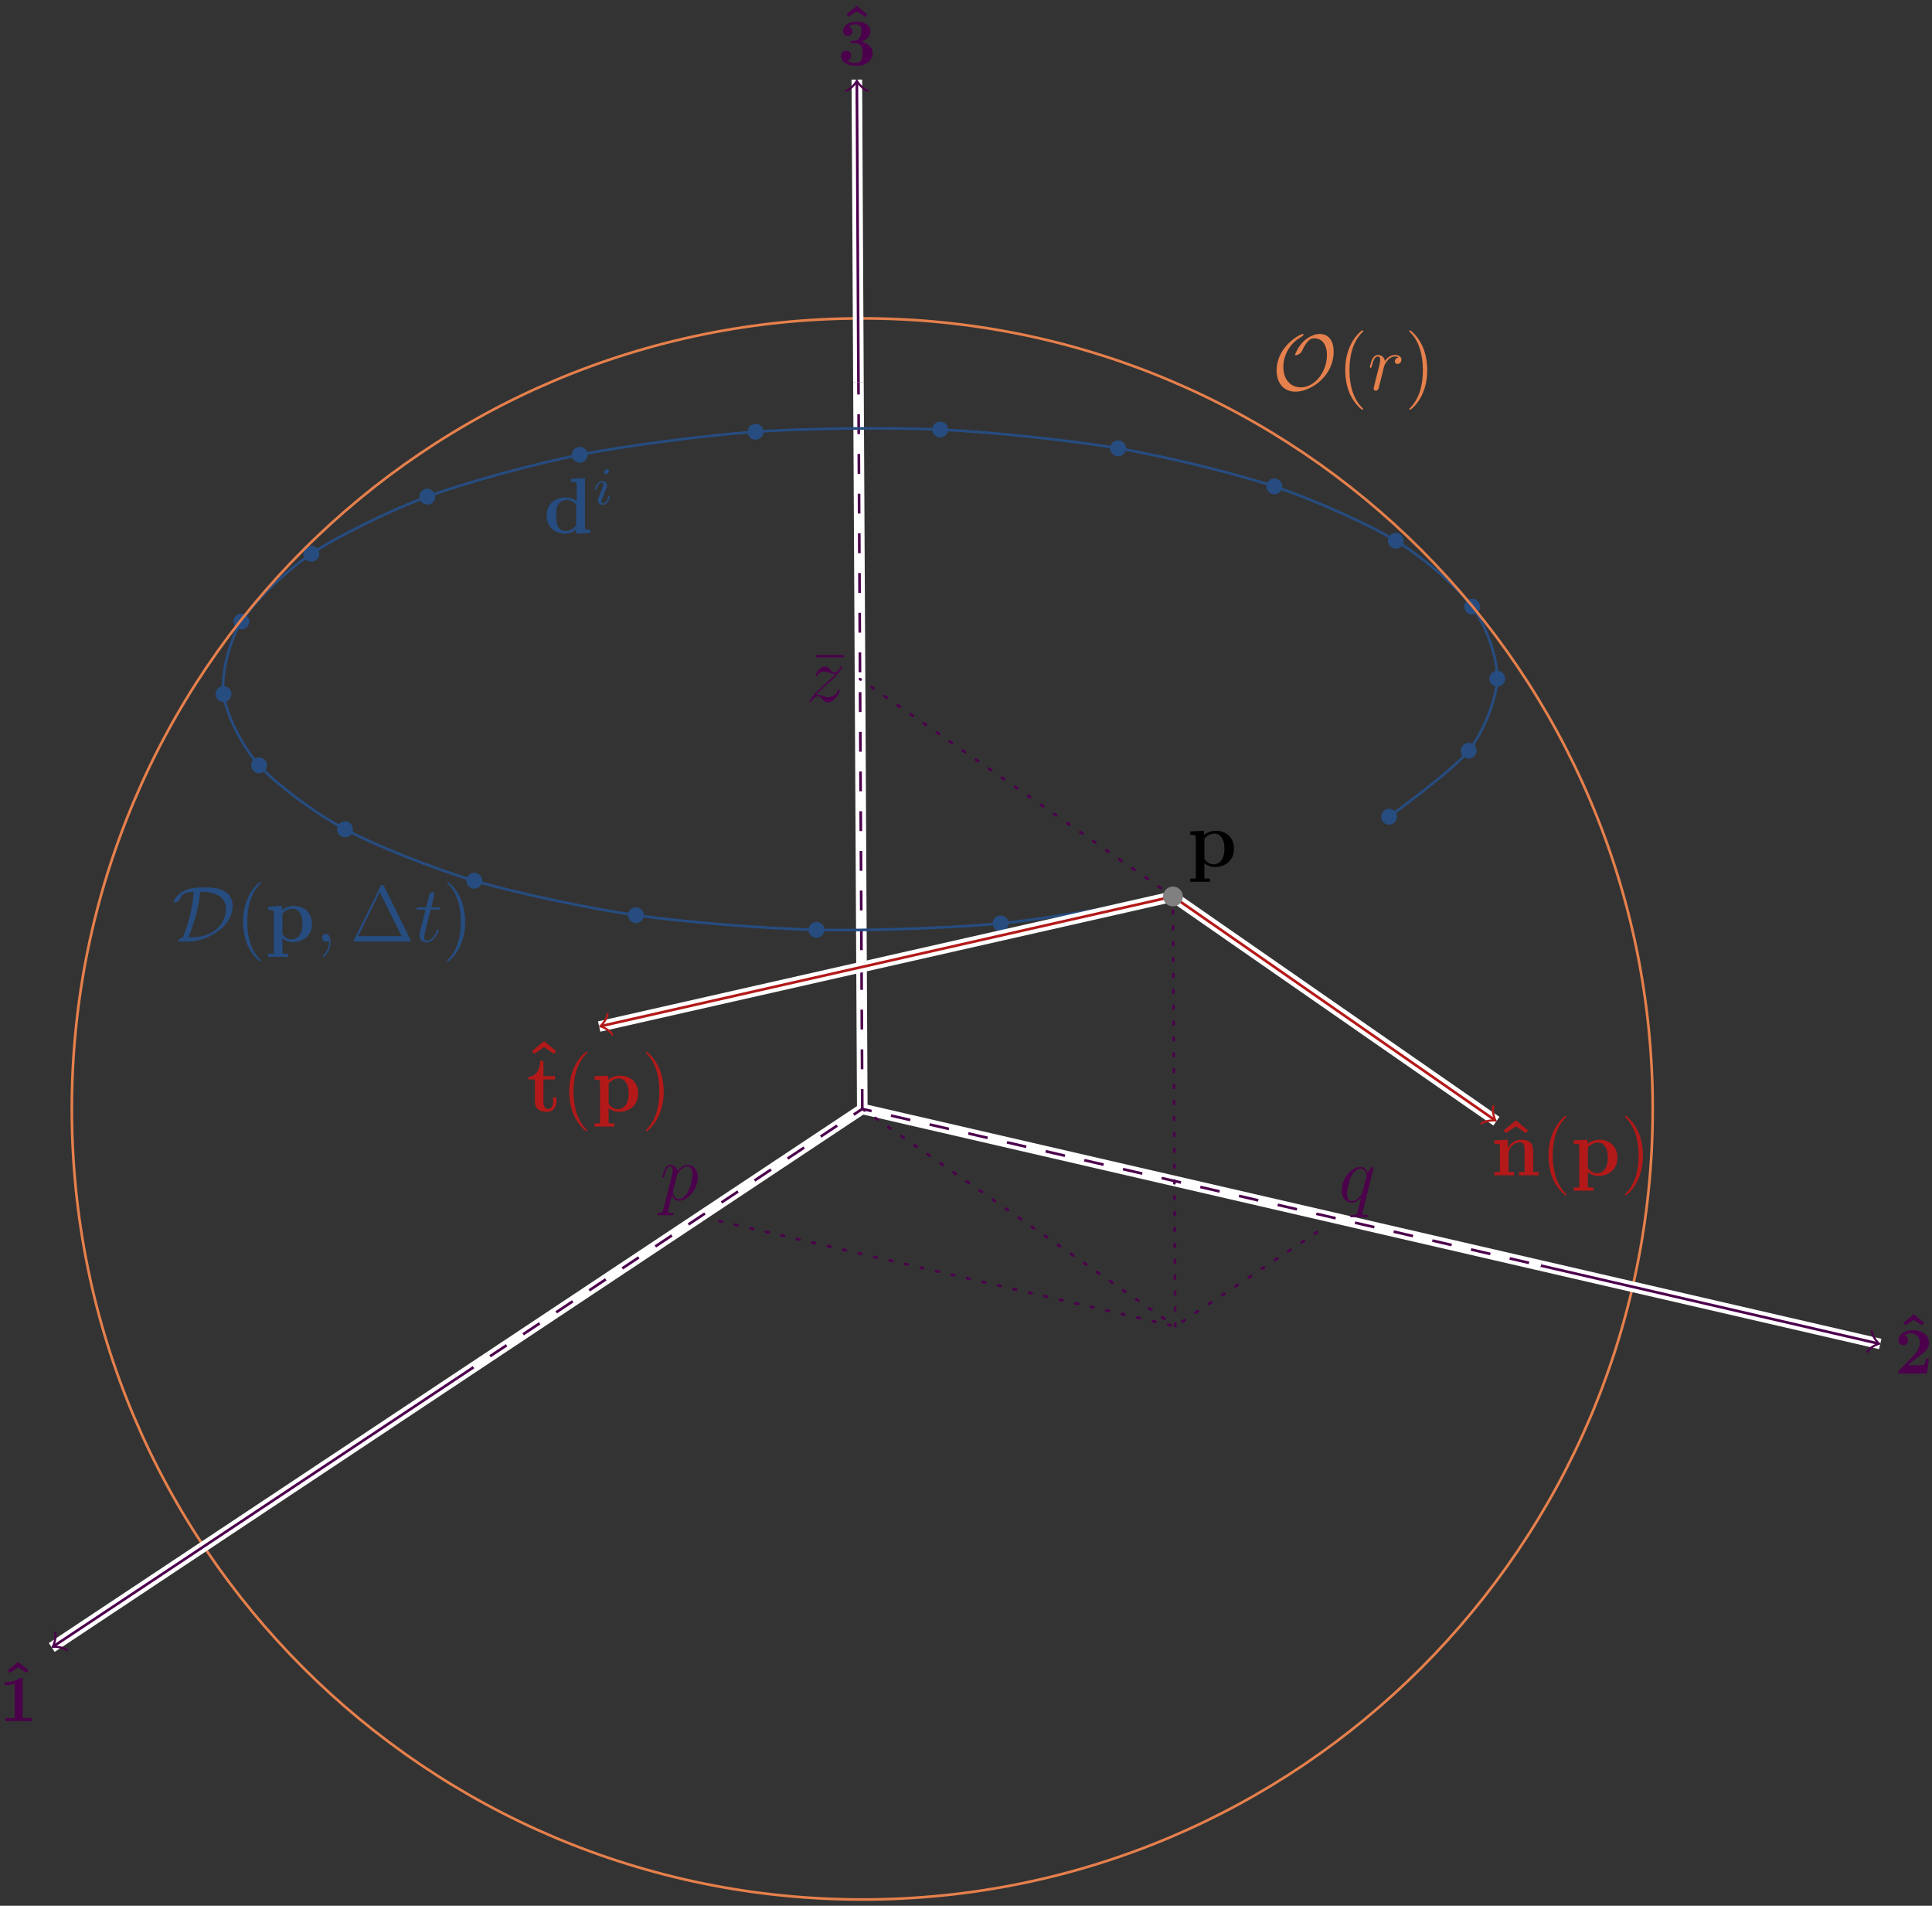 <?xml version="1.0" encoding="UTF-8"?>
<svg xmlns="http://www.w3.org/2000/svg" xmlns:xlink="http://www.w3.org/1999/xlink" width="291pt" height="287pt" viewBox="0 0 291 287" version="1.2">
<rect x="0" y="0" width="291" height="287" fill="#333333" stroke="none"/>
<defs>
<g>
<symbol overflow="visible" id="glyph0-0">
<path style="stroke:none;" d=""/>
</symbol>
<symbol overflow="visible" id="glyph0-1">
<path style="stroke:none;" d="M 4.141 -8.203 L 4.141 -7.688 C 4.891 -7.688 4.969 -7.688 4.969 -7.219 L 4.969 -4.812 C 4.703 -5.031 4.188 -5.375 3.359 -5.375 C 1.656 -5.375 0.453 -4.328 0.453 -2.656 C 0.453 -0.938 1.641 0.078 3.234 0.078 C 3.891 0.078 4.453 -0.156 4.906 -0.547 L 4.906 0.078 L 7.047 0 L 7.047 -0.516 C 6.297 -0.516 6.219 -0.516 6.219 -0.984 L 6.219 -8.297 Z M 4.906 -1.203 C 4.406 -0.484 3.797 -0.328 3.375 -0.328 C 1.891 -0.328 1.891 -1.844 1.891 -2.625 C 1.891 -3.188 1.891 -3.797 2.156 -4.25 C 2.516 -4.906 3.234 -4.984 3.5 -4.984 C 4 -4.984 4.516 -4.766 4.906 -4.25 Z M 4.906 -1.203 "/>
</symbol>
<symbol overflow="visible" id="glyph0-2">
<path style="stroke:none;" d="M 3.375 1.812 L 2.547 1.812 L 2.547 -0.484 C 2.844 -0.234 3.375 0.078 4.094 0.078 C 5.719 0.078 7 -0.922 7 -2.672 C 7 -4.312 5.891 -5.375 4.281 -5.375 C 3.578 -5.375 2.969 -5.141 2.484 -4.75 L 2.484 -5.375 L 0.422 -5.281 L 0.422 -4.766 C 1.156 -4.766 1.25 -4.766 1.25 -4.297 L 1.25 1.812 L 0.422 1.812 L 0.422 2.312 C 0.688 2.297 1.547 2.297 1.891 2.297 C 2.219 2.297 3.094 2.297 3.375 2.312 Z M 2.547 -4.188 C 2.984 -4.75 3.625 -4.953 4.094 -4.953 C 4.859 -4.953 5.562 -4.25 5.562 -2.672 C 5.562 -0.938 4.703 -0.328 3.938 -0.328 C 3.438 -0.328 2.922 -0.578 2.547 -1.141 Z M 2.547 -4.188 "/>
</symbol>
<symbol overflow="visible" id="glyph0-3">
<path style="stroke:none;" d="M 3.359 -8.297 L 1.531 -6.781 L 1.844 -6.375 L 3.359 -7.391 L 4.859 -6.375 L 5.172 -6.781 Z M 3.359 -8.297 "/>
</symbol>
<symbol overflow="visible" id="glyph0-4">
<path style="stroke:none;" d="M 2.516 -4.797 L 4.25 -4.797 L 4.25 -5.312 L 2.516 -5.312 L 2.516 -7.594 L 2.016 -7.594 C 2.016 -6.406 1.438 -5.219 0.25 -5.188 L 0.25 -4.797 L 1.219 -4.797 L 1.219 -1.469 C 1.219 -0.203 2.203 0.078 3.062 0.078 C 3.938 0.078 4.469 -0.594 4.469 -1.484 L 4.469 -2.109 L 3.969 -2.109 L 3.969 -1.5 C 3.969 -0.703 3.609 -0.359 3.234 -0.359 C 2.516 -0.359 2.516 -1.156 2.516 -1.438 Z M 2.516 -4.797 "/>
</symbol>
<symbol overflow="visible" id="glyph0-5">
<path style="stroke:none;" d="M 6.344 -3.656 C 6.344 -4.797 5.859 -5.375 4.547 -5.375 C 3.688 -5.375 2.938 -4.953 2.531 -4.062 L 2.516 -4.062 L 2.516 -5.375 L 0.5 -5.281 L 0.5 -4.766 C 1.25 -4.766 1.328 -4.766 1.328 -4.297 L 1.328 -0.516 L 0.5 -0.516 L 0.5 0 C 0.781 -0.031 1.641 -0.031 1.969 -0.031 C 2.312 -0.031 3.172 -0.031 3.453 0 L 3.453 -0.516 L 2.625 -0.516 L 2.625 -3.062 C 2.625 -4.344 3.578 -4.984 4.344 -4.984 C 4.797 -4.984 5.047 -4.703 5.047 -3.797 L 5.047 -0.516 L 4.219 -0.516 L 4.219 0 C 4.5 -0.031 5.359 -0.031 5.688 -0.031 C 6.031 -0.031 6.891 -0.031 7.172 0 L 7.172 -0.516 L 6.344 -0.516 Z M 6.344 -3.656 "/>
</symbol>
<symbol overflow="visible" id="glyph1-0">
<path style="stroke:none;" d=""/>
</symbol>
<symbol overflow="visible" id="glyph1-1">
<path style="stroke:none;" d="M 2.375 -4.969 C 2.375 -5.141 2.25 -5.281 2.062 -5.281 C 1.859 -5.281 1.625 -5.078 1.625 -4.844 C 1.625 -4.672 1.75 -4.547 1.938 -4.547 C 2.141 -4.547 2.375 -4.734 2.375 -4.969 Z M 1.219 -2.047 L 0.781 -0.953 C 0.734 -0.828 0.703 -0.734 0.703 -0.594 C 0.703 -0.203 1 0.078 1.422 0.078 C 2.203 0.078 2.531 -1.031 2.531 -1.141 C 2.531 -1.219 2.469 -1.25 2.406 -1.25 C 2.312 -1.25 2.297 -1.188 2.266 -1.109 C 2.094 -0.469 1.766 -0.141 1.438 -0.141 C 1.344 -0.141 1.25 -0.188 1.25 -0.391 C 1.25 -0.594 1.312 -0.734 1.406 -0.984 C 1.484 -1.188 1.562 -1.406 1.656 -1.625 L 1.906 -2.266 C 1.969 -2.453 2.078 -2.703 2.078 -2.844 C 2.078 -3.234 1.75 -3.516 1.344 -3.516 C 0.578 -3.516 0.234 -2.406 0.234 -2.297 C 0.234 -2.219 0.297 -2.188 0.359 -2.188 C 0.469 -2.188 0.469 -2.234 0.5 -2.312 C 0.719 -3.078 1.078 -3.297 1.328 -3.297 C 1.438 -3.297 1.516 -3.25 1.516 -3.031 C 1.516 -2.953 1.5 -2.844 1.422 -2.594 Z M 1.219 -2.047 "/>
</symbol>
<symbol overflow="visible" id="glyph2-0">
<path style="stroke:none;" d=""/>
</symbol>
<symbol overflow="visible" id="glyph2-1">
<path style="stroke:none;" d="M 2.438 0 C 5.219 0 9.156 -2.125 9.156 -5.391 C 9.156 -6.453 8.656 -7.125 8.062 -7.5 C 7.047 -8.156 5.938 -8.156 4.812 -8.156 C 3.781 -8.156 3.078 -8.156 2.062 -7.734 C 0.484 -7.031 0.25 -6.031 0.25 -5.938 C 0.25 -5.875 0.297 -5.844 0.375 -5.844 C 0.562 -5.844 0.844 -6.016 0.938 -6.078 C 1.188 -6.234 1.219 -6.312 1.297 -6.531 C 1.453 -7.016 1.797 -7.438 3.297 -7.5 C 3.109 -5.016 2.5 -2.719 1.656 -0.641 C 1.219 -0.484 0.938 -0.203 0.938 -0.078 C 0.938 -0.016 0.938 0 1.203 0 Z M 2.5 -0.656 C 3.859 -4 4.109 -6.078 4.281 -7.5 C 5.078 -7.5 8.141 -7.5 8.141 -4.875 C 8.141 -2.531 6.031 -0.656 3.141 -0.656 Z M 2.5 -0.656 "/>
</symbol>
<symbol overflow="visible" id="glyph2-2">
<path style="stroke:none;" d="M 9.281 -5.766 C 9.281 -7.281 8.625 -8.422 7.156 -8.422 C 5.922 -8.422 4.859 -7.422 4.781 -7.344 C 3.828 -6.406 3.469 -5.328 3.469 -5.312 C 3.469 -5.234 3.531 -5.219 3.578 -5.219 C 3.812 -5.219 4 -5.344 4.188 -5.469 C 4.406 -5.625 4.406 -5.672 4.547 -5.938 C 4.656 -6.188 4.922 -6.766 5.359 -7.266 C 5.656 -7.594 5.891 -7.766 6.375 -7.766 C 7.531 -7.766 8.266 -6.812 8.266 -5.25 C 8.266 -2.812 6.531 -0.391 4.328 -0.391 C 2.625 -0.391 1.703 -1.75 1.703 -3.453 C 1.703 -5.078 2.531 -6.875 4.281 -7.906 C 4.406 -7.969 4.75 -8.188 4.75 -8.344 C 4.75 -8.422 4.656 -8.422 4.641 -8.422 C 4.219 -8.422 0.688 -6.531 0.688 -2.938 C 0.688 -1.266 1.547 0.266 3.531 0.266 C 5.875 0.266 9.281 -2.078 9.281 -5.766 Z M 9.281 -5.766 "/>
</symbol>
<symbol overflow="visible" id="glyph3-0">
<path style="stroke:none;" d=""/>
</symbol>
<symbol overflow="visible" id="glyph3-1">
<path style="stroke:none;" d="M 3.891 2.906 C 3.891 2.875 3.891 2.844 3.688 2.641 C 2.484 1.438 1.812 -0.531 1.812 -2.969 C 1.812 -5.297 2.375 -7.297 3.766 -8.703 C 3.891 -8.812 3.891 -8.828 3.891 -8.875 C 3.891 -8.938 3.828 -8.969 3.781 -8.969 C 3.625 -8.969 2.641 -8.109 2.062 -6.938 C 1.453 -5.719 1.172 -4.453 1.172 -2.969 C 1.172 -1.906 1.344 -0.484 1.953 0.781 C 2.672 2.219 3.641 3 3.781 3 C 3.828 3 3.891 2.969 3.891 2.906 Z M 3.891 2.906 "/>
</symbol>
<symbol overflow="visible" id="glyph3-2">
<path style="stroke:none;" d="M 5.156 -8.312 C 5.062 -8.484 5.047 -8.531 4.875 -8.531 C 4.703 -8.531 4.672 -8.484 4.594 -8.312 L 0.594 -0.234 C 0.578 -0.203 0.547 -0.125 0.547 -0.078 C 0.547 -0.016 0.562 0 0.797 0 L 8.938 0 C 9.188 0 9.188 -0.016 9.188 -0.078 C 9.188 -0.125 9.172 -0.203 9.141 -0.234 Z M 4.5 -7.438 L 7.766 -0.828 L 1.25 -0.828 Z M 4.5 -7.438 "/>
</symbol>
<symbol overflow="visible" id="glyph3-3">
<path style="stroke:none;" d="M 3.375 -2.969 C 3.375 -3.891 3.25 -5.359 2.578 -6.75 C 1.875 -8.188 0.891 -8.969 0.766 -8.969 C 0.719 -8.969 0.656 -8.938 0.656 -8.875 C 0.656 -8.828 0.656 -8.812 0.859 -8.609 C 2.062 -7.406 2.719 -5.422 2.719 -2.984 C 2.719 -0.672 2.156 1.328 0.781 2.734 C 0.656 2.844 0.656 2.875 0.656 2.906 C 0.656 2.969 0.719 3 0.766 3 C 0.922 3 1.906 2.141 2.484 0.969 C 3.094 -0.25 3.375 -1.547 3.375 -2.969 Z M 3.375 -2.969 "/>
</symbol>
<symbol overflow="visible" id="glyph3-4">
<path style="stroke:none;" d="M 5.031 -6.656 L 5.031 -7 L 0.812 -7 L 0.812 -6.656 Z M 5.031 -6.656 "/>
</symbol>
<symbol overflow="visible" id="glyph4-0">
<path style="stroke:none;" d=""/>
</symbol>
<symbol overflow="visible" id="glyph4-1">
<path style="stroke:none;" d="M 2.328 0.047 C 2.328 -0.641 2.109 -1.156 1.609 -1.156 C 1.234 -1.156 1.047 -0.844 1.047 -0.578 C 1.047 -0.328 1.219 0 1.625 0 C 1.781 0 1.906 -0.047 2.016 -0.156 C 2.047 -0.172 2.062 -0.172 2.062 -0.172 C 2.094 -0.172 2.094 -0.016 2.094 0.047 C 2.094 0.438 2.016 1.219 1.328 2 C 1.188 2.141 1.188 2.156 1.188 2.188 C 1.188 2.25 1.25 2.312 1.312 2.312 C 1.406 2.312 2.328 1.422 2.328 0.047 Z M 2.328 0.047 "/>
</symbol>
<symbol overflow="visible" id="glyph4-2">
<path style="stroke:none;" d="M 2.406 -4.812 L 3.5 -4.812 C 3.734 -4.812 3.844 -4.812 3.844 -5.016 C 3.844 -5.156 3.781 -5.156 3.531 -5.156 L 2.484 -5.156 L 2.922 -6.891 C 2.969 -7.062 2.969 -7.094 2.969 -7.172 C 2.969 -7.359 2.828 -7.469 2.672 -7.469 C 2.562 -7.469 2.297 -7.438 2.203 -7.047 L 1.734 -5.156 L 0.609 -5.156 C 0.375 -5.156 0.266 -5.156 0.266 -4.922 C 0.266 -4.812 0.344 -4.812 0.578 -4.812 L 1.641 -4.812 L 0.844 -1.656 C 0.75 -1.234 0.719 -1.109 0.719 -0.953 C 0.719 -0.391 1.109 0.125 1.781 0.125 C 2.984 0.125 3.641 -1.625 3.641 -1.703 C 3.641 -1.781 3.578 -1.812 3.516 -1.812 C 3.484 -1.812 3.438 -1.812 3.422 -1.766 C 3.406 -1.75 3.391 -1.75 3.312 -1.547 C 3.062 -0.953 2.516 -0.125 1.812 -0.125 C 1.453 -0.125 1.438 -0.422 1.438 -0.688 C 1.438 -0.688 1.438 -0.922 1.469 -1.062 Z M 2.406 -4.812 "/>
</symbol>
<symbol overflow="visible" id="glyph4-3">
<path style="stroke:none;" d="M 4.656 -4.891 C 4.281 -4.812 4.094 -4.547 4.094 -4.297 C 4.094 -4 4.312 -3.906 4.484 -3.906 C 4.812 -3.906 5.094 -4.203 5.094 -4.547 C 5.094 -4.938 4.719 -5.266 4.125 -5.266 C 3.641 -5.266 3.094 -5.062 2.594 -4.328 C 2.516 -4.953 2.031 -5.266 1.547 -5.266 C 1.094 -5.266 0.844 -4.906 0.703 -4.656 C 0.5 -4.219 0.328 -3.5 0.328 -3.438 C 0.328 -3.391 0.375 -3.328 0.453 -3.328 C 0.547 -3.328 0.562 -3.344 0.641 -3.625 C 0.812 -4.344 1.047 -5.031 1.516 -5.031 C 1.812 -5.031 1.891 -4.828 1.891 -4.484 C 1.891 -4.219 1.766 -3.75 1.688 -3.375 L 1.344 -2.094 C 1.297 -1.859 1.172 -1.328 1.109 -1.109 C 1.031 -0.797 0.891 -0.234 0.891 -0.172 C 0.891 -0.016 1.031 0.125 1.203 0.125 C 1.344 0.125 1.562 0.031 1.641 -0.203 C 1.672 -0.297 2.109 -2.109 2.188 -2.375 C 2.25 -2.641 2.312 -2.891 2.375 -3.156 C 2.422 -3.328 2.469 -3.516 2.516 -3.672 C 2.547 -3.781 2.875 -4.359 3.172 -4.625 C 3.312 -4.75 3.625 -5.031 4.109 -5.031 C 4.297 -5.031 4.5 -5 4.656 -4.891 Z M 4.656 -4.891 "/>
</symbol>
<symbol overflow="visible" id="glyph4-4">
<path style="stroke:none;" d="M 1.516 -0.969 C 2.031 -1.547 2.453 -1.922 3.047 -2.469 C 3.766 -3.078 4.078 -3.375 4.25 -3.562 C 5.078 -4.391 5.5 -5.078 5.5 -5.172 C 5.5 -5.266 5.406 -5.266 5.375 -5.266 C 5.297 -5.266 5.266 -5.219 5.219 -5.141 C 4.906 -4.625 4.625 -4.375 4.312 -4.375 C 4.062 -4.375 3.938 -4.484 3.703 -4.766 C 3.453 -5.062 3.25 -5.266 2.906 -5.266 C 2.031 -5.266 1.5 -4.188 1.5 -3.938 C 1.5 -3.891 1.516 -3.828 1.625 -3.828 C 1.719 -3.828 1.734 -3.875 1.766 -3.953 C 1.969 -4.438 2.547 -4.516 2.766 -4.516 C 3.031 -4.516 3.266 -4.438 3.516 -4.328 C 3.969 -4.141 4.156 -4.141 4.281 -4.141 C 4.359 -4.141 4.406 -4.141 4.469 -4.141 C 4.078 -3.688 3.438 -3.109 2.891 -2.625 L 1.688 -1.5 C 0.953 -0.766 0.516 -0.062 0.516 0.031 C 0.516 0.094 0.578 0.125 0.641 0.125 C 0.719 0.125 0.734 0.109 0.812 -0.031 C 1 -0.328 1.391 -0.781 1.828 -0.781 C 2.078 -0.781 2.203 -0.688 2.438 -0.391 C 2.672 -0.125 2.875 0.125 3.25 0.125 C 4.422 0.125 5.094 -1.406 5.094 -1.672 C 5.094 -1.719 5.078 -1.797 4.953 -1.797 C 4.859 -1.797 4.859 -1.75 4.812 -1.625 C 4.547 -0.922 3.844 -0.641 3.375 -0.641 C 3.125 -0.641 2.891 -0.719 2.641 -0.828 C 2.156 -1.016 2.031 -1.016 1.875 -1.016 C 1.75 -1.016 1.625 -1.016 1.516 -0.969 Z M 1.516 -0.969 "/>
</symbol>
<symbol overflow="visible" id="glyph4-5">
<path style="stroke:none;" d="M 0.516 1.516 C 0.438 1.875 0.375 1.969 -0.109 1.969 C -0.25 1.969 -0.375 1.969 -0.375 2.203 C -0.375 2.219 -0.359 2.312 -0.234 2.312 C -0.078 2.312 0.094 2.297 0.25 2.297 L 0.766 2.297 C 1.016 2.297 1.625 2.312 1.875 2.312 C 1.953 2.312 2.094 2.312 2.094 2.109 C 2.094 1.969 2.016 1.969 1.812 1.969 C 1.25 1.969 1.219 1.891 1.219 1.797 C 1.219 1.656 1.75 -0.406 1.828 -0.688 C 1.953 -0.344 2.281 0.125 2.906 0.125 C 4.25 0.125 5.719 -1.641 5.719 -3.391 C 5.719 -4.5 5.094 -5.266 4.203 -5.266 C 3.438 -5.266 2.781 -4.531 2.656 -4.359 C 2.562 -4.953 2.094 -5.266 1.609 -5.266 C 1.266 -5.266 0.984 -5.109 0.766 -4.656 C 0.547 -4.219 0.375 -3.484 0.375 -3.438 C 0.375 -3.391 0.438 -3.328 0.516 -3.328 C 0.609 -3.328 0.625 -3.344 0.688 -3.625 C 0.875 -4.328 1.094 -5.031 1.578 -5.031 C 1.859 -5.031 1.953 -4.844 1.953 -4.484 C 1.953 -4.203 1.906 -4.078 1.859 -3.859 Z M 2.578 -3.734 C 2.672 -4.062 3 -4.406 3.188 -4.578 C 3.328 -4.703 3.719 -5.031 4.172 -5.031 C 4.703 -5.031 4.938 -4.5 4.938 -3.891 C 4.938 -3.312 4.609 -1.953 4.297 -1.344 C 4 -0.688 3.453 -0.125 2.906 -0.125 C 2.094 -0.125 1.953 -1.141 1.953 -1.188 C 1.953 -1.234 1.984 -1.328 2 -1.391 Z M 2.578 -3.734 "/>
</symbol>
<symbol overflow="visible" id="glyph4-6">
<path style="stroke:none;" d="M 5.266 -5.156 C 5.266 -5.219 5.219 -5.266 5.156 -5.266 C 5.062 -5.266 4.609 -4.828 4.375 -4.406 C 4.156 -4.953 3.797 -5.266 3.281 -5.266 C 1.922 -5.266 0.469 -3.531 0.469 -1.75 C 0.469 -0.578 1.156 0.125 1.969 0.125 C 2.609 0.125 3.125 -0.359 3.375 -0.641 L 3.391 -0.625 L 2.938 1.172 L 2.828 1.609 C 2.719 1.953 2.547 1.953 1.984 1.969 C 1.859 1.969 1.734 1.969 1.734 2.203 C 1.734 2.281 1.812 2.312 1.891 2.312 C 2.062 2.312 2.266 2.297 2.438 2.297 L 3.656 2.297 C 3.844 2.297 4.047 2.312 4.219 2.312 C 4.297 2.312 4.438 2.312 4.438 2.094 C 4.438 1.969 4.344 1.969 4.156 1.969 C 3.594 1.969 3.562 1.891 3.562 1.797 C 3.562 1.734 3.578 1.719 3.609 1.562 Z M 3.578 -1.422 C 3.531 -1.219 3.531 -1.188 3.359 -0.969 C 3.094 -0.641 2.562 -0.125 2.016 -0.125 C 1.516 -0.125 1.25 -0.562 1.25 -1.266 C 1.25 -1.922 1.609 -3.266 1.844 -3.766 C 2.25 -4.609 2.812 -5.031 3.281 -5.031 C 4.062 -5.031 4.219 -4.047 4.219 -3.953 C 4.219 -3.938 4.188 -3.797 4.172 -3.766 Z M 3.578 -1.422 "/>
</symbol>
<symbol overflow="visible" id="glyph5-0">
<path style="stroke:none;" d=""/>
</symbol>
<symbol overflow="visible" id="glyph5-1">
<path style="stroke:none;" d="M 2.859 -6.922 L 1.297 -5.656 L 1.578 -5.281 L 2.859 -6.094 L 4.141 -5.281 L 4.422 -5.656 Z M 2.859 -6.922 "/>
</symbol>
<symbol overflow="visible" id="glyph5-2">
<path style="stroke:none;" d="M 3.531 -6.203 C 3.531 -6.438 3.531 -6.531 3.266 -6.531 C 3.156 -6.531 3.141 -6.531 3.047 -6.453 C 2.281 -5.891 1.25 -5.891 1.047 -5.891 L 0.844 -5.891 L 0.844 -5.422 L 1.047 -5.422 C 1.203 -5.422 1.75 -5.438 2.344 -5.625 L 2.344 -0.469 L 0.953 -0.469 L 0.953 0 C 1.391 -0.031 2.453 -0.031 2.938 -0.031 C 3.422 -0.031 4.484 -0.031 4.922 0 L 4.922 -0.469 L 3.531 -0.469 Z M 3.531 -6.203 "/>
</symbol>
<symbol overflow="visible" id="glyph5-3">
<path style="stroke:none;" d="M 5.156 -2.219 L 4.688 -2.219 C 4.656 -2.016 4.562 -1.375 4.422 -1.312 C 4.312 -1.25 3.562 -1.25 3.406 -1.25 L 1.938 -1.25 C 2.406 -1.641 2.938 -2.062 3.375 -2.391 C 4.516 -3.234 5.156 -3.703 5.156 -4.641 C 5.156 -5.797 4.109 -6.531 2.719 -6.531 C 1.5 -6.531 0.562 -5.906 0.562 -5.016 C 0.562 -4.422 1.047 -4.281 1.281 -4.281 C 1.609 -4.281 2 -4.5 2 -5 C 2 -5.516 1.578 -5.672 1.438 -5.719 C 1.719 -5.953 2.109 -6.062 2.469 -6.062 C 3.312 -6.062 3.781 -5.391 3.781 -4.641 C 3.781 -3.953 3.406 -3.266 2.703 -2.562 L 0.703 -0.516 C 0.562 -0.406 0.562 -0.375 0.562 -0.172 L 0.562 0 L 4.844 0 Z M 5.156 -2.219 "/>
</symbol>
<symbol overflow="visible" id="glyph5-4">
<path style="stroke:none;" d="M 3.516 -3.516 C 4.203 -3.719 4.922 -4.281 4.922 -5.141 C 4.922 -5.906 4.172 -6.531 2.766 -6.531 C 1.578 -6.531 0.797 -5.891 0.797 -5.094 C 0.797 -4.672 1.109 -4.391 1.484 -4.391 C 1.938 -4.391 2.188 -4.719 2.188 -5.078 C 2.188 -5.656 1.641 -5.766 1.609 -5.781 C 1.953 -6.062 2.391 -6.141 2.703 -6.141 C 3.531 -6.141 3.562 -5.5 3.562 -5.172 C 3.562 -5.047 3.547 -3.734 2.516 -3.672 C 2.109 -3.656 2.078 -3.656 2.031 -3.641 C 1.938 -3.625 1.906 -3.531 1.906 -3.469 C 1.906 -3.297 2.016 -3.297 2.188 -3.297 L 2.625 -3.297 C 3.719 -3.297 3.719 -2.312 3.719 -1.797 C 3.719 -1.328 3.719 -0.312 2.688 -0.312 C 2.422 -0.312 1.906 -0.359 1.422 -0.656 C 1.75 -0.75 2 -1 2 -1.406 C 2 -1.859 1.688 -2.156 1.25 -2.156 C 0.828 -2.156 0.484 -1.891 0.484 -1.391 C 0.484 -0.484 1.453 0.109 2.734 0.109 C 4.516 0.109 5.25 -0.891 5.25 -1.797 C 5.25 -2.344 4.953 -3.203 3.516 -3.516 Z M 3.516 -3.516 "/>
</symbol>
</g>
</defs>
<g id="surface1">
<path style="fill:none;stroke-width:1.594;stroke-linecap:butt;stroke-linejoin:round;stroke:rgb(100%,100%,100%);stroke-opacity:1;stroke-miterlimit:10;" d="M -61.042 -40.554 L 0.001 0.001 L 102.216 -23.597 M 0.001 0.001 L -0.577 109.423 " transform="matrix(1,0,0,-1,129.878,167.005)"/>
<path style="fill:none;stroke-width:0.399;stroke-linecap:butt;stroke-linejoin:round;stroke:rgb(29.999%,0%,29.999%);stroke-opacity:1;stroke-dasharray:2.989,2.989;stroke-miterlimit:10;" d="M -61.042 -40.554 L 0.001 0.001 L 102.216 -23.597 M 0.001 0.001 L -0.577 109.423 " transform="matrix(1,0,0,-1,129.878,167.005)"/>
<path style="fill:none;stroke-width:0.399;stroke-linecap:butt;stroke-linejoin:round;stroke:rgb(14.999%,29.999%,50%);stroke-opacity:1;stroke-miterlimit:10;" d="M 46.794 31.993 C 46.794 31.993 28.286 28.634 20.837 27.939 C 13.384 27.239 0.72 26.798 -6.901 26.97 C -14.523 27.142 -26.937 28.15 -34.089 29.173 C -41.237 30.2 -52.358 32.571 -58.437 34.368 C -64.519 36.161 -73.409 39.696 -77.909 42.11 C -82.409 44.521 -88.323 48.927 -90.862 51.755 C -93.405 54.579 -95.847 59.482 -96.218 62.485 C -96.585 65.493 -95.351 70.482 -93.515 73.411 C -91.679 76.341 -86.87 80.993 -82.987 83.603 C -79.101 86.212 -71.124 90.146 -65.515 92.212 C -59.905 94.282 -49.429 97.157 -42.569 98.513 C -35.71 99.868 -23.612 101.45 -16.077 101.978 C -8.542 102.505 4.157 102.657 11.735 102.314 C 19.313 101.966 31.552 100.681 38.536 99.489 C 45.52 98.302 56.267 95.681 62.071 93.751 C 67.872 91.817 76.227 88.083 80.36 85.571 C 84.497 83.06 89.755 78.525 91.872 75.642 C 93.993 72.759 95.712 67.81 95.638 64.798 C 95.567 61.786 93.602 56.833 91.345 53.946 C 89.083 51.064 79.345 44.005 79.345 44.005 " transform="matrix(1,0,0,-1,129.878,167.005)"/>
<path style="fill-rule:nonzero;fill:rgb(14.999%,29.999%,50%);fill-opacity:1;stroke-width:0.399;stroke-linecap:butt;stroke-linejoin:round;stroke:rgb(14.999%,29.999%,50%);stroke-opacity:1;stroke-miterlimit:10;" d="M 47.79 31.993 C 47.79 32.544 47.345 32.989 46.794 32.989 C 46.243 32.989 45.798 32.544 45.798 31.993 C 45.798 31.446 46.243 30.997 46.794 30.997 C 47.345 30.997 47.79 31.446 47.79 31.993 Z M 47.79 31.993 " transform="matrix(1,0,0,-1,129.878,167.005)"/>
<path style="fill-rule:nonzero;fill:rgb(14.999%,29.999%,50%);fill-opacity:1;stroke-width:0.399;stroke-linecap:butt;stroke-linejoin:round;stroke:rgb(14.999%,29.999%,50%);stroke-opacity:1;stroke-miterlimit:10;" d="M 21.833 27.939 C 21.833 28.485 21.384 28.935 20.837 28.935 C 20.286 28.935 19.841 28.485 19.841 27.939 C 19.841 27.388 20.286 26.939 20.837 26.939 C 21.384 26.939 21.833 27.388 21.833 27.939 Z M 21.833 27.939 " transform="matrix(1,0,0,-1,129.878,167.005)"/>
<path style="fill-rule:nonzero;fill:rgb(14.999%,29.999%,50%);fill-opacity:1;stroke-width:0.399;stroke-linecap:butt;stroke-linejoin:round;stroke:rgb(14.999%,29.999%,50%);stroke-opacity:1;stroke-miterlimit:10;" d="M -5.905 26.97 C -5.905 27.521 -6.351 27.966 -6.901 27.966 C -7.452 27.966 -7.898 27.521 -7.898 26.97 C -7.898 26.419 -7.452 25.974 -6.901 25.974 C -6.351 25.974 -5.905 26.419 -5.905 26.97 Z M -5.905 26.97 " transform="matrix(1,0,0,-1,129.878,167.005)"/>
<path style="fill-rule:nonzero;fill:rgb(14.999%,29.999%,50%);fill-opacity:1;stroke-width:0.399;stroke-linecap:butt;stroke-linejoin:round;stroke:rgb(14.999%,29.999%,50%);stroke-opacity:1;stroke-miterlimit:10;" d="M -33.089 29.173 C -33.089 29.724 -33.538 30.169 -34.089 30.169 C -34.636 30.169 -35.085 29.724 -35.085 29.173 C -35.085 28.626 -34.636 28.177 -34.089 28.177 C -33.538 28.177 -33.089 28.626 -33.089 29.173 Z M -33.089 29.173 " transform="matrix(1,0,0,-1,129.878,167.005)"/>
<path style="fill-rule:nonzero;fill:rgb(14.999%,29.999%,50%);fill-opacity:1;stroke-width:0.399;stroke-linecap:butt;stroke-linejoin:round;stroke:rgb(14.999%,29.999%,50%);stroke-opacity:1;stroke-miterlimit:10;" d="M -57.441 34.368 C -57.441 34.915 -57.89 35.364 -58.437 35.364 C -58.987 35.364 -59.433 34.915 -59.433 34.368 C -59.433 33.818 -58.987 33.368 -58.437 33.368 C -57.89 33.368 -57.441 33.818 -57.441 34.368 Z M -57.441 34.368 " transform="matrix(1,0,0,-1,129.878,167.005)"/>
<path style="fill-rule:nonzero;fill:rgb(14.999%,29.999%,50%);fill-opacity:1;stroke-width:0.399;stroke-linecap:butt;stroke-linejoin:round;stroke:rgb(14.999%,29.999%,50%);stroke-opacity:1;stroke-miterlimit:10;" d="M -76.913 42.11 C -76.913 42.661 -77.358 43.107 -77.909 43.107 C -78.46 43.107 -78.905 42.661 -78.905 42.11 C -78.905 41.56 -78.46 41.114 -77.909 41.114 C -77.358 41.114 -76.913 41.56 -76.913 42.11 Z M -76.913 42.11 " transform="matrix(1,0,0,-1,129.878,167.005)"/>
<path style="fill-rule:nonzero;fill:rgb(14.999%,29.999%,50%);fill-opacity:1;stroke-width:0.399;stroke-linecap:butt;stroke-linejoin:round;stroke:rgb(14.999%,29.999%,50%);stroke-opacity:1;stroke-miterlimit:10;" d="M -89.866 51.755 C -89.866 52.302 -90.316 52.751 -90.862 52.751 C -91.413 52.751 -91.858 52.302 -91.858 51.755 C -91.858 51.204 -91.413 50.755 -90.862 50.755 C -90.316 50.755 -89.866 51.204 -89.866 51.755 Z M -89.866 51.755 " transform="matrix(1,0,0,-1,129.878,167.005)"/>
<path style="fill-rule:nonzero;fill:rgb(14.999%,29.999%,50%);fill-opacity:1;stroke-width:0.399;stroke-linecap:butt;stroke-linejoin:round;stroke:rgb(14.999%,29.999%,50%);stroke-opacity:1;stroke-miterlimit:10;" d="M -95.218 62.485 C -95.218 63.036 -95.667 63.482 -96.218 63.482 C -96.765 63.482 -97.214 63.036 -97.214 62.485 C -97.214 61.939 -96.765 61.489 -96.218 61.489 C -95.667 61.489 -95.218 61.939 -95.218 62.485 Z M -95.218 62.485 " transform="matrix(1,0,0,-1,129.878,167.005)"/>
<path style="fill-rule:nonzero;fill:rgb(14.999%,29.999%,50%);fill-opacity:1;stroke-width:0.399;stroke-linecap:butt;stroke-linejoin:round;stroke:rgb(14.999%,29.999%,50%);stroke-opacity:1;stroke-miterlimit:10;" d="M -92.519 73.411 C -92.519 73.962 -92.964 74.407 -93.515 74.407 C -94.066 74.407 -94.511 73.962 -94.511 73.411 C -94.511 72.86 -94.066 72.415 -93.515 72.415 C -92.964 72.415 -92.519 72.86 -92.519 73.411 Z M -92.519 73.411 " transform="matrix(1,0,0,-1,129.878,167.005)"/>
<path style="fill-rule:nonzero;fill:rgb(14.999%,29.999%,50%);fill-opacity:1;stroke-width:0.399;stroke-linecap:butt;stroke-linejoin:round;stroke:rgb(14.999%,29.999%,50%);stroke-opacity:1;stroke-miterlimit:10;" d="M -81.987 83.603 C -81.987 84.153 -82.437 84.599 -82.987 84.599 C -83.534 84.599 -83.983 84.153 -83.983 83.603 C -83.983 83.052 -83.534 82.607 -82.987 82.607 C -82.437 82.607 -81.987 83.052 -81.987 83.603 Z M -81.987 83.603 " transform="matrix(1,0,0,-1,129.878,167.005)"/>
<path style="fill-rule:nonzero;fill:rgb(14.999%,29.999%,50%);fill-opacity:1;stroke-width:0.399;stroke-linecap:butt;stroke-linejoin:round;stroke:rgb(14.999%,29.999%,50%);stroke-opacity:1;stroke-miterlimit:10;" d="M -64.519 92.212 C -64.519 92.763 -64.964 93.208 -65.515 93.208 C -66.066 93.208 -66.511 92.763 -66.511 92.212 C -66.511 91.661 -66.066 91.216 -65.515 91.216 C -64.964 91.216 -64.519 91.661 -64.519 92.212 Z M -64.519 92.212 " transform="matrix(1,0,0,-1,129.878,167.005)"/>
<path style="fill-rule:nonzero;fill:rgb(14.999%,29.999%,50%);fill-opacity:1;stroke-width:0.399;stroke-linecap:butt;stroke-linejoin:round;stroke:rgb(14.999%,29.999%,50%);stroke-opacity:1;stroke-miterlimit:10;" d="M -41.573 98.513 C -41.573 99.064 -42.019 99.509 -42.569 99.509 C -43.12 99.509 -43.566 99.064 -43.566 98.513 C -43.566 97.962 -43.12 97.517 -42.569 97.517 C -42.019 97.517 -41.573 97.962 -41.573 98.513 Z M -41.573 98.513 " transform="matrix(1,0,0,-1,129.878,167.005)"/>
<path style="fill-rule:nonzero;fill:rgb(14.999%,29.999%,50%);fill-opacity:1;stroke-width:0.399;stroke-linecap:butt;stroke-linejoin:round;stroke:rgb(14.999%,29.999%,50%);stroke-opacity:1;stroke-miterlimit:10;" d="M -15.081 101.978 C -15.081 102.528 -15.526 102.974 -16.077 102.974 C -16.628 102.974 -17.073 102.528 -17.073 101.978 C -17.073 101.427 -16.628 100.982 -16.077 100.982 C -15.526 100.982 -15.081 101.427 -15.081 101.978 Z M -15.081 101.978 " transform="matrix(1,0,0,-1,129.878,167.005)"/>
<path style="fill-rule:nonzero;fill:rgb(14.999%,29.999%,50%);fill-opacity:1;stroke-width:0.399;stroke-linecap:butt;stroke-linejoin:round;stroke:rgb(14.999%,29.999%,50%);stroke-opacity:1;stroke-miterlimit:10;" d="M 12.731 102.314 C 12.731 102.864 12.286 103.31 11.735 103.31 C 11.184 103.31 10.739 102.864 10.739 102.314 C 10.739 101.763 11.184 101.317 11.735 101.317 C 12.286 101.317 12.731 101.763 12.731 102.314 Z M 12.731 102.314 " transform="matrix(1,0,0,-1,129.878,167.005)"/>
<path style="fill-rule:nonzero;fill:rgb(14.999%,29.999%,50%);fill-opacity:1;stroke-width:0.399;stroke-linecap:butt;stroke-linejoin:round;stroke:rgb(14.999%,29.999%,50%);stroke-opacity:1;stroke-miterlimit:10;" d="M 39.532 99.489 C 39.532 100.04 39.087 100.485 38.536 100.485 C 37.985 100.485 37.54 100.04 37.54 99.489 C 37.54 98.942 37.985 98.493 38.536 98.493 C 39.087 98.493 39.532 98.942 39.532 99.489 Z M 39.532 99.489 " transform="matrix(1,0,0,-1,129.878,167.005)"/>
<path style="fill-rule:nonzero;fill:rgb(14.999%,29.999%,50%);fill-opacity:1;stroke-width:0.399;stroke-linecap:butt;stroke-linejoin:round;stroke:rgb(14.999%,29.999%,50%);stroke-opacity:1;stroke-miterlimit:10;" d="M 63.067 93.751 C 63.067 94.302 62.622 94.747 62.071 94.747 C 61.52 94.747 61.075 94.302 61.075 93.751 C 61.075 93.2 61.52 92.755 62.071 92.755 C 62.622 92.755 63.067 93.2 63.067 93.751 Z M 63.067 93.751 " transform="matrix(1,0,0,-1,129.878,167.005)"/>
<path style="fill-rule:nonzero;fill:rgb(14.999%,29.999%,50%);fill-opacity:1;stroke-width:0.399;stroke-linecap:butt;stroke-linejoin:round;stroke:rgb(14.999%,29.999%,50%);stroke-opacity:1;stroke-miterlimit:10;" d="M 81.356 85.571 C 81.356 86.122 80.911 86.567 80.36 86.567 C 79.809 86.567 79.364 86.122 79.364 85.571 C 79.364 85.021 79.809 84.575 80.36 84.575 C 80.911 84.575 81.356 85.021 81.356 85.571 Z M 81.356 85.571 " transform="matrix(1,0,0,-1,129.878,167.005)"/>
<path style="fill-rule:nonzero;fill:rgb(14.999%,29.999%,50%);fill-opacity:1;stroke-width:0.399;stroke-linecap:butt;stroke-linejoin:round;stroke:rgb(14.999%,29.999%,50%);stroke-opacity:1;stroke-miterlimit:10;" d="M 92.868 75.642 C 92.868 76.192 92.423 76.638 91.872 76.638 C 91.321 76.638 90.876 76.192 90.876 75.642 C 90.876 75.091 91.321 74.646 91.872 74.646 C 92.423 74.646 92.868 75.091 92.868 75.642 Z M 92.868 75.642 " transform="matrix(1,0,0,-1,129.878,167.005)"/>
<path style="fill-rule:nonzero;fill:rgb(14.999%,29.999%,50%);fill-opacity:1;stroke-width:0.399;stroke-linecap:butt;stroke-linejoin:round;stroke:rgb(14.999%,29.999%,50%);stroke-opacity:1;stroke-miterlimit:10;" d="M 96.634 64.798 C 96.634 65.349 96.188 65.794 95.638 65.794 C 95.091 65.794 94.642 65.349 94.642 64.798 C 94.642 64.247 95.091 63.802 95.638 63.802 C 96.188 63.802 96.634 64.247 96.634 64.798 Z M 96.634 64.798 " transform="matrix(1,0,0,-1,129.878,167.005)"/>
<path style="fill-rule:nonzero;fill:rgb(14.999%,29.999%,50%);fill-opacity:1;stroke-width:0.399;stroke-linecap:butt;stroke-linejoin:round;stroke:rgb(14.999%,29.999%,50%);stroke-opacity:1;stroke-miterlimit:10;" d="M 92.341 53.946 C 92.341 54.497 91.892 54.946 91.345 54.946 C 90.794 54.946 90.349 54.497 90.349 53.946 C 90.349 53.4 90.794 52.95 91.345 52.95 C 91.892 52.95 92.341 53.4 92.341 53.946 Z M 92.341 53.946 " transform="matrix(1,0,0,-1,129.878,167.005)"/>
<path style="fill-rule:nonzero;fill:rgb(14.999%,29.999%,50%);fill-opacity:1;stroke-width:0.399;stroke-linecap:butt;stroke-linejoin:round;stroke:rgb(14.999%,29.999%,50%);stroke-opacity:1;stroke-miterlimit:10;" d="M 80.341 44.005 C 80.341 44.556 79.895 45.001 79.345 45.001 C 78.794 45.001 78.349 44.556 78.349 44.005 C 78.349 43.454 78.794 43.009 79.345 43.009 C 79.895 43.009 80.341 43.454 80.341 44.005 Z M 80.341 44.005 " transform="matrix(1,0,0,-1,129.878,167.005)"/>
<g style="fill:rgb(14.999%,29.999%,50%);fill-opacity:1;">
  <use xlink:href="#glyph0-1" x="81.882" y="80.291"/>
</g>
<g style="fill:rgb(14.999%,29.999%,50%);fill-opacity:1;">
  <use xlink:href="#glyph1-1" x="89.354" y="75.953"/>
</g>
<g style="fill:rgb(14.999%,29.999%,50%);fill-opacity:1;">
  <use xlink:href="#glyph2-1" x="25.884" y="141.804"/>
</g>
<g style="fill:rgb(14.999%,29.999%,50%);fill-opacity:1;">
  <use xlink:href="#glyph3-1" x="35.438" y="141.804"/>
</g>
<g style="fill:rgb(14.999%,29.999%,50%);fill-opacity:1;">
  <use xlink:href="#glyph0-2" x="39.99" y="141.804"/>
</g>
<g style="fill:rgb(14.999%,29.999%,50%);fill-opacity:1;">
  <use xlink:href="#glyph4-1" x="47.462" y="141.804"/>
</g>
<g style="fill:rgb(14.999%,29.999%,50%);fill-opacity:1;">
  <use xlink:href="#glyph3-2" x="52.707" y="141.804"/>
</g>
<g style="fill:rgb(14.999%,29.999%,50%);fill-opacity:1;">
  <use xlink:href="#glyph4-2" x="62.462" y="141.804"/>
</g>
<g style="fill:rgb(14.999%,29.999%,50%);fill-opacity:1;">
  <use xlink:href="#glyph3-3" x="66.689" y="141.804"/>
</g>
<path style="fill:none;stroke-width:0.399;stroke-linecap:round;stroke-linejoin:miter;stroke:rgb(89.999%,50%,29.999%);stroke-opacity:1;stroke-miterlimit:10;" d="M 119.056 0.001 C 119.056 65.755 65.755 119.056 0.001 119.056 C -65.753 119.056 -119.058 65.755 -119.058 0.001 C -119.058 -65.753 -65.753 -119.058 0.001 -119.058 C 65.755 -119.058 119.056 -65.753 119.056 0.001 Z M 119.056 0.001 " transform="matrix(1,0,0,-1,129.878,167.005)"/>
<g style="fill:rgb(89.999%,50%,29.999%);fill-opacity:1;">
  <use xlink:href="#glyph2-2" x="191.597" y="58.719"/>
</g>
<g style="fill:rgb(89.999%,50%,29.999%);fill-opacity:1;">
  <use xlink:href="#glyph3-1" x="201.446" y="58.719"/>
</g>
<g style="fill:rgb(89.999%,50%,29.999%);fill-opacity:1;">
  <use xlink:href="#glyph4-3" x="205.999" y="58.719"/>
</g>
<g style="fill:rgb(89.999%,50%,29.999%);fill-opacity:1;">
  <use xlink:href="#glyph3-3" x="211.599" y="58.719"/>
</g>
<path style="fill:none;stroke-width:0.399;stroke-linecap:round;stroke-linejoin:miter;stroke:rgb(29.999%,0%,29.999%);stroke-opacity:1;stroke-dasharray:0.399,1.993;stroke-miterlimit:10;" d="M 0.001 0.001 L 47.134 -32.741 L 46.794 31.993 L -0.343 64.735 M -21.503 -16.893 L 47.134 -32.741 L 69.063 -18.175 " transform="matrix(1,0,0,-1,129.878,167.005)"/>
<g style="fill:rgb(29.999%,0%,29.999%);fill-opacity:1;">
  <use xlink:href="#glyph3-4" x="122.083" y="105.647"/>
</g>
<g style="fill:rgb(29.999%,0%,29.999%);fill-opacity:1;">
  <use xlink:href="#glyph4-4" x="121.373" y="105.647"/>
</g>
<g style="fill:rgb(29.999%,0%,29.999%);fill-opacity:1;">
  <use xlink:href="#glyph4-5" x="99.387" y="180.701"/>
</g>
<g style="fill:rgb(29.999%,0%,29.999%);fill-opacity:1;">
  <use xlink:href="#glyph4-6" x="201.627" y="181"/>
</g>
<path style="fill:none;stroke-width:1.594;stroke-linecap:butt;stroke-linejoin:round;stroke:rgb(100%,100%,100%);stroke-opacity:1;stroke-miterlimit:10;" d="M -61.042 -40.554 L -122.081 -81.104 " transform="matrix(1,0,0,-1,129.878,167.005)"/>
<path style="fill:none;stroke-width:0.399;stroke-linecap:butt;stroke-linejoin:round;stroke:rgb(29.999%,0%,29.999%);stroke-opacity:1;stroke-miterlimit:10;" d="M -61.042 -40.554 L -121.702 -80.85 " transform="matrix(1,0,0,-1,129.878,167.005)"/>
<path style="fill:none;stroke-width:0.319;stroke-linecap:round;stroke-linejoin:round;stroke:rgb(29.999%,0%,29.999%);stroke-opacity:1;stroke-miterlimit:10;" d="M -1.196 1.592 C -1.095 0.996 -0.002 0.1 0.298 -0 C 0.002 -0.099 -1.096 -0.997 -1.196 -1.592 " transform="matrix(-0.833,0.553,0.553,0.833,8.178,247.855)"/>
<g style="fill:rgb(29.999%,0%,29.999%);fill-opacity:1;">
  <use xlink:href="#glyph5-1" x="-0.123" y="257.218"/>
</g>
<g style="fill:rgb(29.999%,0%,29.999%);fill-opacity:1;">
  <use xlink:href="#glyph5-2" x="-0.123" y="259.21"/>
</g>
<path style="fill:none;stroke-width:1.594;stroke-linecap:butt;stroke-linejoin:round;stroke:rgb(100%,100%,100%);stroke-opacity:1;stroke-miterlimit:10;" d="M 102.216 -23.597 L 153.325 -35.397 " transform="matrix(1,0,0,-1,129.878,167.005)"/>
<path style="fill:none;stroke-width:0.399;stroke-linecap:butt;stroke-linejoin:round;stroke:rgb(29.999%,0%,29.999%);stroke-opacity:1;stroke-miterlimit:10;" d="M 102.216 -23.597 L 152.876 -35.296 " transform="matrix(1,0,0,-1,129.878,167.005)"/>
<path style="fill:none;stroke-width:0.319;stroke-linecap:round;stroke-linejoin:round;stroke:rgb(29.999%,0%,29.999%);stroke-opacity:1;stroke-miterlimit:10;" d="M -1.196 1.595 C -1.094 0.997 -0.001 0.099 0.299 -0 C 0.001 -0.101 -1.095 -0.996 -1.198 -1.593 " transform="matrix(0.974,0.225,0.225,-0.974,282.756,202.3)"/>
<g style="fill:rgb(29.999%,0%,29.999%);fill-opacity:1;">
  <use xlink:href="#glyph5-1" x="285.392" y="204.865"/>
</g>
<g style="fill:rgb(29.999%,0%,29.999%);fill-opacity:1;">
  <use xlink:href="#glyph5-3" x="285.392" y="206.858"/>
</g>
<path style="fill:none;stroke-width:1.594;stroke-linecap:butt;stroke-linejoin:round;stroke:rgb(100%,100%,100%);stroke-opacity:1;stroke-miterlimit:10;" d="M -0.577 109.423 L -0.819 155.013 " transform="matrix(1,0,0,-1,129.878,167.005)"/>
<path style="fill:none;stroke-width:0.399;stroke-linecap:butt;stroke-linejoin:round;stroke:rgb(29.999%,0%,29.999%);stroke-opacity:1;stroke-miterlimit:10;" d="M -0.577 109.423 L -0.816 154.556 " transform="matrix(1,0,0,-1,129.878,167.005)"/>
<path style="fill:none;stroke-width:0.319;stroke-linecap:round;stroke-linejoin:round;stroke:rgb(29.999%,0%,29.999%);stroke-opacity:1;stroke-miterlimit:10;" d="M -1.195 1.592 C -1.097 0.998 0 0.098 0.301 -0.002 C -0.001 -0.098 -1.095 -0.998 -1.196 -1.595 " transform="matrix(-0.005,-1,-1,0.005,129.062,12.449)"/>
<g style="fill:rgb(29.999%,0%,29.999%);fill-opacity:1;">
  <use xlink:href="#glyph5-1" x="126.195" y="7.808"/>
</g>
<g style="fill:rgb(29.999%,0%,29.999%);fill-opacity:1;">
  <use xlink:href="#glyph5-4" x="126.195" y="9.801"/>
</g>
<path style="fill:none;stroke-width:1.594;stroke-linecap:butt;stroke-linejoin:round;stroke:rgb(100%,100%,100%);stroke-opacity:1;stroke-miterlimit:10;" d="M -39.632 12.411 L 46.794 31.993 L 95.513 -1.847 " transform="matrix(1,0,0,-1,129.878,167.005)"/>
<path style="fill:none;stroke-width:0.399;stroke-linecap:butt;stroke-linejoin:round;stroke:rgb(70%,9.999%,9.999%);stroke-opacity:1;stroke-miterlimit:10;" d="M -39.187 12.513 L 46.794 31.993 L 95.138 -1.585 " transform="matrix(1,0,0,-1,129.878,167.005)"/>
<path style="fill:none;stroke-width:0.319;stroke-linecap:round;stroke-linejoin:round;stroke:rgb(70%,9.999%,9.999%);stroke-opacity:1;stroke-miterlimit:10;" d="M -1.197 1.593 C -1.095 0.997 -0.001 0.1 0.297 0 C 0.002 -0.101 -1.095 -0.998 -1.194 -1.596 " transform="matrix(-0.975,0.221,0.221,0.975,90.692,154.492)"/>
<path style="fill:none;stroke-width:0.319;stroke-linecap:round;stroke-linejoin:round;stroke:rgb(70%,9.999%,9.999%);stroke-opacity:1;stroke-miterlimit:10;" d="M -1.196 1.594 C -1.096 0.997 -0 0.098 0.299 0.002 C 0 -0.101 -1.096 -0.995 -1.195 -1.592 " transform="matrix(0.821,0.57,0.57,-0.821,225.015,168.589)"/>
<g style="fill:rgb(70%,9.999%,9.999%);fill-opacity:1;">
  <use xlink:href="#glyph0-3" x="78.594" y="165.088"/>
</g>
<g style="fill:rgb(70%,9.999%,9.999%);fill-opacity:1;">
  <use xlink:href="#glyph0-4" x="79.342" y="167.365"/>
</g>
<g style="fill:rgb(70%,9.999%,9.999%);fill-opacity:1;">
  <use xlink:href="#glyph3-1" x="84.572" y="167.365"/>
</g>
<g style="fill:rgb(70%,9.999%,9.999%);fill-opacity:1;">
  <use xlink:href="#glyph0-2" x="89.124" y="167.365"/>
</g>
<g style="fill:rgb(70%,9.999%,9.999%);fill-opacity:1;">
  <use xlink:href="#glyph3-3" x="96.596" y="167.365"/>
</g>
<g style="fill:rgb(70%,9.999%,9.999%);fill-opacity:1;">
  <use xlink:href="#glyph0-3" x="224.966" y="177.019"/>
</g>
<g style="fill:rgb(70%,9.999%,9.999%);fill-opacity:1;">
  <use xlink:href="#glyph0-5" x="224.589" y="177.019"/>
</g>
<g style="fill:rgb(70%,9.999%,9.999%);fill-opacity:1;">
  <use xlink:href="#glyph3-1" x="232.064" y="177.019"/>
</g>
<g style="fill:rgb(70%,9.999%,9.999%);fill-opacity:1;">
  <use xlink:href="#glyph0-2" x="236.617" y="177.019"/>
</g>
<g style="fill:rgb(70%,9.999%,9.999%);fill-opacity:1;">
  <use xlink:href="#glyph3-3" x="244.089" y="177.019"/>
</g>
<path style=" stroke:none;fill-rule:nonzero;fill:rgb(50%,50%,50%);fill-opacity:1;" d="M 178.164 135.012 C 178.164 134.184 177.496 133.516 176.672 133.516 C 175.848 133.516 175.176 134.184 175.176 135.012 C 175.176 135.836 175.848 136.504 176.672 136.504 C 177.496 136.504 178.164 135.836 178.164 135.012 Z M 178.164 135.012 "/>
<g style="fill:rgb(0%,0%,0%);fill-opacity:1;">
  <use xlink:href="#glyph0-2" x="178.862" y="130.494"/>
</g>
</g>
</svg>
